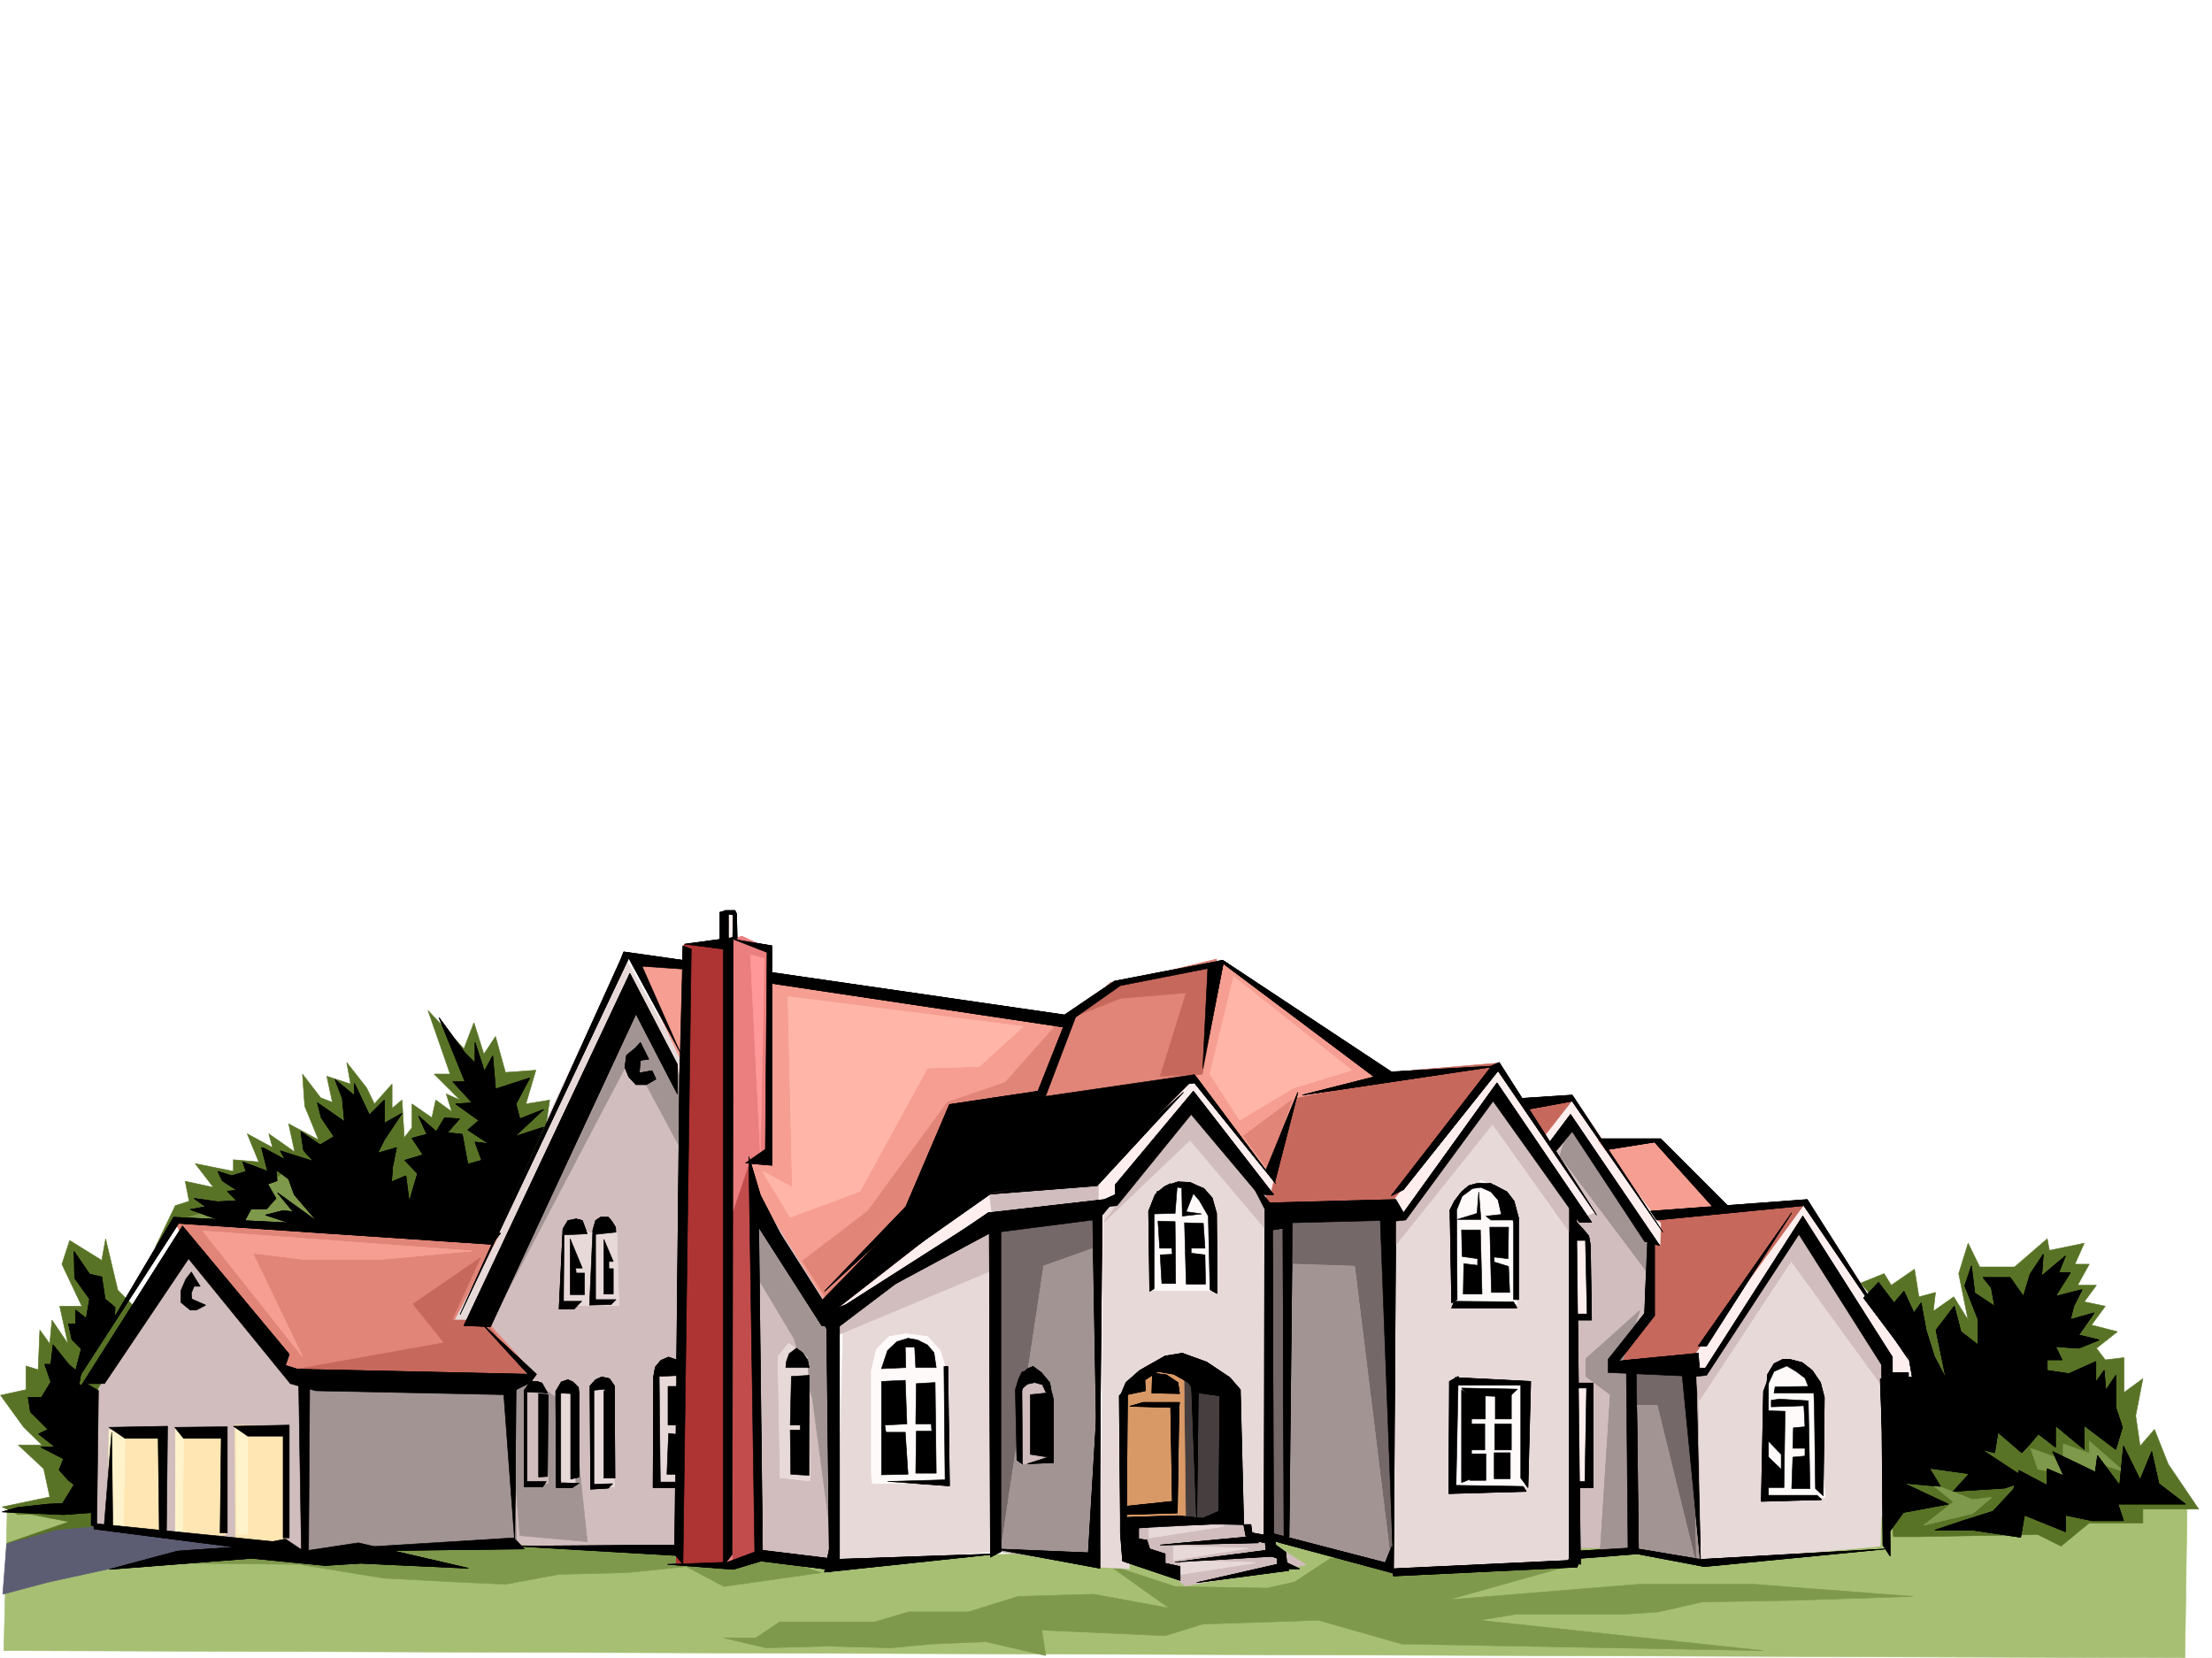 <svg xmlns="http://www.w3.org/2000/svg" width="2997.016" height="2246.297"><rect width="100%" height="100%" fill="#333333" stroke="none"/><defs><clipPath id="a"><path d="M0 0h2997v2244.137H0Zm0 0"/></clipPath><clipPath id="b"><path d="M5 2018h2959v226.137H5Zm0 0"/></clipPath><clipPath id="c"><path d="M4 2018h2960v226.137H4Zm0 0"/></clipPath></defs><path fill="#fff" d="M0 2246.297h2997.016V0H0Zm0 0"/><g clip-path="url(#a)" transform="translate(0 2.16)"><path fill="#fff" fill-rule="evenodd" stroke="#fff" stroke-linecap="square" stroke-linejoin="bevel" stroke-miterlimit="10" stroke-width=".743" d="M.742 2244.137h2995.531V-2.16H.743Zm0 0"/></g><g clip-path="url(#b)" transform="translate(0 2.16)"><path fill="#a6bf73" fill-rule="evenodd" d="m1124.633 2113.816-91.414-5.242-50.207 11.965-59.938-4.496-800.183-97.36-113.157 26.2-4.496 189.515 2955.063 9.739 3.012-208.25zm0 0"/></g><g clip-path="url(#c)" transform="translate(0 2.16)"><path fill="none" stroke="#a6bf73" stroke-linecap="square" stroke-linejoin="bevel" stroke-miterlimit="10" stroke-width=".743" d="m1124.633 2113.816-91.414-5.242-50.207 11.965-59.938-4.496-800.183-97.36-113.157 26.2-4.496 189.515 2955.063 9.739 3.012-208.25zm0 0"/></g><path fill="#597326" fill-rule="evenodd" stroke="#597326" stroke-linecap="square" stroke-linejoin="bevel" stroke-miterlimit="10" stroke-width=".743" d="m32.96 2050.05 60.685 11.966-84.653 29.207 122.89-17.946-6.019-37.457zm0 0"/><path fill="#5c5c73" fill-rule="evenodd" stroke="#5c5c73" stroke-linecap="square" stroke-linejoin="bevel" stroke-miterlimit="10" stroke-width=".743" d="m147.602 2067.258-70.418 6.02-68.192 18.73-5.238 68.148 62.168-16.5 106.39-23.183 128.133-17.246 50.946-5.239zm0 0"/><path fill="#7f994c" fill-rule="evenodd" stroke="#7f994c" stroke-linecap="square" stroke-linejoin="bevel" stroke-miterlimit="10" stroke-width=".743" d="m1112.629 2130.95-131.844 18.73-50.95-26.98-80.937 8.25-91.414 2.23-72.648 13.488-65.219-3.012-99.625-5.238-115.387-18.73-226.27-2.227L387.364 2101l38.2 8.21 83.91-16.46 185.843-8.25 204.532 13.488 29.988 22.485 99.629-16.5zm0 0"/><path fill="#fee" fill-rule="evenodd" stroke="#fee" stroke-linecap="square" stroke-linejoin="bevel" stroke-miterlimit="10" stroke-width=".743" d="m1135.855 1786.402 1462.575 101.856-2.27-47.196-151.355-212.703-195.54 17.203-116.906-158.043-67.41 6.024-32.219-47.938-1013.746 50.164-21.738-256.144-19.473-2.266 2.27 47.938zm0 0"/><path fill="#e8d9d9" fill-rule="evenodd" stroke="#e8d9d9" stroke-linecap="square" stroke-linejoin="bevel" stroke-miterlimit="10" stroke-width=".743" d="m845.148 1294.29-233.742 496.608 27.723 12.708 217.277-442.653 58.418 117.613 10.516-41.21zm0 0"/><path fill="#d1bdbd" fill-rule="evenodd" stroke="#d1bdbd" stroke-linecap="square" stroke-linejoin="bevel" stroke-miterlimit="10" stroke-width=".743" d="m1340.426 1614.871 3.754 32.961 143.847-11.223v-36.714zm0 0"/><path fill="#7f994c" fill-rule="evenodd" stroke="#7f994c" stroke-linecap="square" stroke-linejoin="bevel" stroke-miterlimit="10" stroke-width=".743" d="m1583.941 2178.887-101.933-18.73-102.637 2.972-67.41 20.996h-80.938l-45.707 13.492h-128.875l-32.218 21.7h-43.438l56.93 13.488 83.164-2.227 86.176 2.227 56.187-5.239 72.688-3.011 80.898 18.73-5.238-34.45 167.074 7.509 50.945-15.758 92.16-2.969 64.438-2.27 113.152 32.22 489.258 8.992-384.351-41.211 50.949-8.25h148.344l43.441-2.973 59.195-13.488 126.645-2.23 158.824-5.278-215.793-16.461H2220.02l-257.707 20.957 167.816-47.152-176.809 5.98-66.707-18.726-83.906 3.75-48.719 32.18-37.46 8.25-124.376-2.227-91.418-29.993zm0 0"/><path fill="#597326" fill-rule="evenodd" stroke="#597326" stroke-linecap="square" stroke-linejoin="bevel" stroke-miterlimit="10" stroke-width=".743" d="m2521.246 1738.465 31.477-12.746 9.734 15.718 31.477-21.703 5.98 37.457 22.484-5.98-3.011 25.453 27.722-19.473 19.473 31.438-12.707-62.91 12.707-41.172 15.758 32.18h47.191l44.223-38.204 2.973 15.758 47.191-9.734-12.707 28.465h19.473l-15.72 28.426h25.454l-16.5 22.48 28.504 5.984-18.727 25.492 35.188 8.993-28.465 22.445 12.004 15.754 25.457-3.008v47.191l25.492-18.726-9.738 50.164 5.984 41.211 19.473-22.48 18.726 47.19 41.211 60.684h-75.656v18.731h-72.687l-38.2 31.434-31.476-15.715-164.102 3.007h-31.476l-15.72-142.324 62.95-87.62zm0 0"/><path fill="#d1bdbd" fill-rule="evenodd" stroke="#d1bdbd" stroke-linecap="square" stroke-linejoin="bevel" stroke-miterlimit="10" stroke-width=".743" d="m1539.719 2094.977 65.922 53.96 164.105-28.464-97.398-62.954h-138.61zm0 0"/><path fill="#7f994c" fill-rule="evenodd" stroke="#7f994c" stroke-linecap="square" stroke-linejoin="bevel" stroke-miterlimit="10" stroke-width=".743" d="m2761.008 1990.895-9.734-28.465 44.18 15.718v-21.742l35.23 12.75v-16.465l47.195 41.176-31.477-9.738v22.484zm0 0"/><path fill="#597326" fill-rule="evenodd" stroke="#597326" stroke-linecap="square" stroke-linejoin="bevel" stroke-miterlimit="10" stroke-width=".743" d="m3.012 2041.8 64.437-13.487-8.25-38.2-34.488-32.18H56.93l-24.711-23.968-31.477-43.442 34.488-7.507v-32.22l16.461 5.243 2.266-53.918 13.492 18.727 2.969-32.22 21.742 32.22-11.222-50.946h29.949l-26.977-56.89 10.477-32.219 43.48 26.938 5.238-29.208 16.5 69.676 23.97 23.969-50.946 272.645-107.918 7.468zm207.543-352.015 26.976-56.187 18.73-5.98-5.277-26.981 38.239 8.25-24.75-32.219 51.73 10.48v-15.718l34.445 3.011-15.718-38.203 34.449 18.73-5.242-18.73 35.23 24.711-8.25-38.199 40.469 21.7-18.73-45.669-3.008-43.441 24.71 32.18 15.758 6.023-7.507-35.23 32.218 10.519-5.242-29.25 26.98 34.488 10.481 21.7 23.965-26.938v32.922l13.492-11.223 3.008 50.95 10.48-13.493v-32.218l26.98 18.73 5.24-23.969 21.737 15.719-7.507-23.969 18.73 8.25-35.191-35.191h21.703l-29.953-86.137 48.68 51.692 13.492-35.23 13.488 42.698 15.758-23.968 13.488 48.68 41.172-2.973-13.45 45.668 32.22-5.239-6.024 40.469-77.926 148.305-418.055-26.977zm0 0"/><path fill="#f59e91" fill-rule="evenodd" stroke="#f59e91" stroke-linecap="square" stroke-linejoin="bevel" stroke-miterlimit="10" stroke-width=".743" d="m1044.477 1326.508 401.597 56.187-38.984 102.598-115.383 17.984-35.188 130.32-121.406 120.587-20.957 38.199-253.254-498.094zm0 0"/><path fill="#e18578" fill-rule="evenodd" stroke="#e18578" stroke-linecap="square" stroke-linejoin="bevel" stroke-miterlimit="10" stroke-width=".743" d="m1431.844 1387.934-69.719 78.629-78.668 26.98-107.875 147.563-88.406 67.41 39.687 62.168 105.649-129.579 56.183-137.086 116.168-21.738 45.707-102.597zm0 0"/><path fill="#e8d9d9" fill-rule="evenodd" stroke="#e8d9d9" stroke-linecap="square" stroke-linejoin="bevel" stroke-miterlimit="10" stroke-width=".743" d="m2447.816 1675.55 108.622 180.49-8.997 238.937-243.472 22.484-12.746-256.926 21.738-2.23 125.863-195.5zm0 0"/><path fill="#a39494" fill-rule="evenodd" stroke="#a39494" stroke-linecap="square" stroke-linejoin="bevel" stroke-miterlimit="10" stroke-width=".743" d="m2221.543 1845.559 77.93-2.227 4.496 275.613-92.903-23.968zm0 0"/><path fill="#d1bdbd" fill-rule="evenodd" stroke="#d1bdbd" stroke-linecap="square" stroke-linejoin="bevel" stroke-miterlimit="10" stroke-width=".743" d="m2127.86 1525.723-26.196 32.218 59.2 85.395-26.239 10.477 4.496 443.433h74.172l3.754-238.941-34.485-6.762 50.204-65.14 3.754-113.118zm0 0"/><path fill="#e8d9d9" fill-rule="evenodd" stroke="#e8d9d9" stroke-linecap="square" stroke-linejoin="bevel" stroke-miterlimit="10" stroke-width=".743" d="m2021.469 1475.555-110.887 167.78h-21.7l-.78 486.872 246.523-11.262-4.496-486.832zm0 0"/><path fill="#a39494" fill-rule="evenodd" stroke="#a39494" stroke-linecap="square" stroke-linejoin="bevel" stroke-miterlimit="10" stroke-width=".743" d="m1743.508 1644.82 136.383-1.484 5.98 482.375-146.86-34.488zm0 0"/><path fill="#756868" fill-rule="evenodd" stroke="#756868" stroke-linecap="square" stroke-linejoin="bevel" stroke-miterlimit="10" stroke-width=".743" d="m1715.043 1651.586 5.984 430.683 23.965 6.727-3.71-435.184zm0 0"/><path fill="#e8d9d9" fill-rule="evenodd" stroke="#e8d9d9" stroke-linecap="square" stroke-linejoin="bevel" stroke-miterlimit="10" stroke-width=".743" d="m1495.496 1636.61 125.902-134.856 93.645 117.613 10.48 469.63-51.691-28.466-141.621 8.25-2.227 56.93-38.984-2.27zm-352.875 143.808 209.027-126.606-2.23 447.93-215.047 19.473zm0 0"/><path fill="#7f994c" fill-rule="evenodd" stroke="#7f994c" stroke-linecap="square" stroke-linejoin="bevel" stroke-miterlimit="10" stroke-width=".743" d="m241.988 1653.07 199.332 12.746-31.472-97.398-69.676 56.188zm0 0"/><path fill="#a39494" fill-rule="evenodd" stroke="#a39494" stroke-linecap="square" stroke-linejoin="bevel" stroke-miterlimit="10" stroke-width=".743" d="m1349.418 1660.578 2.23 441.164 137.125 19.473-2.27-480.11zm0 0"/><path fill="#473f3f" fill-rule="evenodd" stroke="#473f3f" stroke-linecap="square" stroke-linejoin="bevel" stroke-miterlimit="10" stroke-width=".743" d="M1597.39 1849.313v206.722l84.692 3.754-12.746-184.277-56.93-28.426zm0 0"/><path fill="#d99966" fill-rule="evenodd" stroke="#d99966" stroke-linecap="square" stroke-linejoin="bevel" stroke-miterlimit="10" stroke-width=".743" d="m1604.156 1869.527 2.227 184.278-83.164 6.726V1889l35.23-35.191 41.211-8.25zm0 0"/><path fill="#d1bdbd" fill-rule="evenodd" stroke="#d1bdbd" stroke-linecap="square" stroke-linejoin="bevel" stroke-miterlimit="10" stroke-width=".743" d="m848.898 1366.938-191.039 423.96 26.196 95.872 12.746 205.98 433.07 22.441 4.5-324.293-280.973-447.93zm0 0"/><path fill="#e18578" fill-rule="evenodd" stroke="#e18578" stroke-linecap="square" stroke-linejoin="bevel" stroke-miterlimit="10" stroke-width=".743" d="m675.063 1675.55-439.055-22.48 12.746 26.98 143.848 180.485 297.472 4.496 30.696-6.726-62.91-69.676-43.481 2.27zm0 0"/><path fill="#d1bdbd" fill-rule="evenodd" stroke="#d1bdbd" stroke-linecap="square" stroke-linejoin="bevel" stroke-miterlimit="10" stroke-width=".743" d="m1135.113 1808.883 207.543-86.918 3.008-61.387-104.902 50.906-119.14 72.649zm0 0"/><path fill="#c7685c" fill-rule="evenodd" stroke="#c7685c" stroke-linecap="square" stroke-linejoin="bevel" stroke-miterlimit="10" stroke-width=".743" d="m651.094 1704.016-91.418 62.914 41.957 52.433-204.535 36.676 323.672 15.758-65.18-83.168h-43.442zm0 0"/><path fill="#a39494" fill-rule="evenodd" stroke="#a39494" stroke-linecap="square" stroke-linejoin="bevel" stroke-miterlimit="10" stroke-width=".743" d="m717.797 1868.043 59.2 42.695 18.726 178.258-91.414-8.25-16.5-202.227zm0 0"/><path fill="#c7685c" fill-rule="evenodd" stroke="#c7685c" stroke-linecap="square" stroke-linejoin="bevel" stroke-miterlimit="10" stroke-width=".743" d="m2242.504 1650.84 8.25 5.984-.746 30.692-12.004-7.465-2.227 101.11-53.214 62.171 106.39 1.484 155.852-213.484zm0 0"/><path fill="#a39494" fill-rule="evenodd" stroke="#a39494" stroke-linecap="square" stroke-linejoin="bevel" stroke-miterlimit="10" stroke-width=".743" d="m920.102 1552.7-65.22-121.329-194.054 369.262 199.332-444.918 266.703 444.918 3.008 312.332-29.207-217.945-24.75-80.899zm0 0"/><path fill="#f59e91" fill-rule="evenodd" stroke="#f59e91" stroke-linecap="square" stroke-linejoin="bevel" stroke-miterlimit="10" stroke-width=".743" d="m2332.434 1632.855-86.922-84.652-80.153-2.973 78.668 104.086zm0 0"/><path fill="#c7685c" fill-rule="evenodd" stroke="#c7685c" stroke-linecap="square" stroke-linejoin="bevel" stroke-miterlimit="10" stroke-width=".743" d="m2131.613 1489.047-37.457 47.934-29.949-38.942zm-375.359-3.754 158.082-35.191 116.129-9.735-141.582 184.238-168.602 12.004-12.746-22.484 14.234 3.012zm0 0"/><path fill="#f59e91" fill-rule="evenodd" stroke="#f59e91" stroke-linecap="square" stroke-linejoin="bevel" stroke-miterlimit="10" stroke-width=".743" d="m1658.113 1302.54 221.778 160.269-124.38 24.71-33.741 104.125-105.61-131.808zm0 0"/><path fill="#c7685c" fill-rule="evenodd" stroke="#c7685c" stroke-linecap="square" stroke-linejoin="bevel" stroke-miterlimit="10" stroke-width=".743" d="m1290.223 1501.754-59.2 139.352-123.632 127.308 14.23 14.234 212.04-165.511 150.612-20.996 134.86-136.305zm0 0"/><path fill="#e18578" fill-rule="evenodd" stroke="#e18578" stroke-linecap="square" stroke-linejoin="bevel" stroke-miterlimit="10" stroke-width=".743" d="m1450.57 1377.414-38.98 109.363 209.027-23.968 27.723-163.282-136.344 33.703zm0 0"/><path fill="#ae3333" fill-rule="evenodd" stroke="#ae3333" stroke-linecap="square" stroke-linejoin="bevel" stroke-miterlimit="10" stroke-width=".743" d="m981.527 1277.086-54.699 2.969-10.48 839.633h66.664zm0 0"/><path fill="#eb7f7f" fill-rule="evenodd" stroke="#eb7f7f" stroke-linecap="square" stroke-linejoin="bevel" stroke-miterlimit="10" stroke-width=".743" d="m1044.477 1321.266-1.524 244.18-27.723 9.738 5.243 113.859 12.746 417.195-51.692 11.965 5.239-844.871 18.73-4.496 38.98 17.984zm0 0"/><path fill="#f59e91" fill-rule="evenodd" stroke="#f59e91" stroke-linecap="square" stroke-linejoin="bevel" stroke-miterlimit="10" stroke-width=".743" d="m861.648 1307.035 62.168 131.805 6.762-131.805zm0 0"/><path fill="#c7685c" fill-rule="evenodd" stroke="#c7685c" stroke-linecap="square" stroke-linejoin="bevel" stroke-miterlimit="10" stroke-width=".743" d="m1655.848 1310.008-26.98 145.332-56.93 2.973 35.23-113.079-89.187 7.47-67.41 26.98 53.917-47.938zm0 0"/><path fill="#a39494" fill-rule="evenodd" stroke="#a39494" stroke-linecap="square" stroke-linejoin="bevel" stroke-miterlimit="10" stroke-width=".743" d="m412.855 1871.797 279.45 9.734 7.508 206.723-286.211 16.46zm0 0"/><path fill="#d1bdbd" fill-rule="evenodd" stroke="#d1bdbd" stroke-linecap="square" stroke-linejoin="bevel" stroke-miterlimit="10" stroke-width=".743" d="m128.129 2068.04 5.242-185.767 115.383-196.242 137.867 168.52 23.227 25.457 6.722 221.734-28.465-9.734-32.218 1.484zm0 0"/><path fill="#e18578" fill-rule="evenodd" stroke="#e18578" stroke-linecap="square" stroke-linejoin="bevel" stroke-miterlimit="10" stroke-width=".743" d="m1750.273 1490.531-65.218 48.68 33 45.707zm0 0"/><path fill="#ffe6b3" fill-rule="evenodd" stroke="#ffe6b3" stroke-linecap="square" stroke-linejoin="bevel" stroke-miterlimit="10" stroke-width=".743" d="m169.344 1945.93-4.5 125.082 31.476 2.265 11.965.743h14.235l-5.243-135.56zm0 0"/><path fill="#fff3cc" fill-rule="evenodd" stroke="#fff3cc" stroke-linecap="square" stroke-linejoin="bevel" stroke-miterlimit="10" stroke-width=".743" d="m147.602 1936.938-1.485 131.101 20.957 2.227 2.27-125.078zm0 0"/><path fill="#ffe6b3" fill-rule="evenodd" stroke="#ffe6b3" stroke-linecap="square" stroke-linejoin="bevel" stroke-miterlimit="10" stroke-width=".743" d="m318.43 1930.953 71.945 1.488-3.754 161.051-67.45-3.012zm0 0"/><path fill="#fff3cc" fill-rule="evenodd" stroke="#fff3cc" stroke-linecap="square" stroke-linejoin="bevel" stroke-miterlimit="10" stroke-width=".743" d="m319.918 1934.707.781 145.297 14.973-1.488v-133.328zm0 0"/><path fill="#ffe6b3" fill-rule="evenodd" stroke="#ffe6b3" stroke-linecap="square" stroke-linejoin="bevel" stroke-miterlimit="10" stroke-width=".743" d="m237.531 1936.191.746 143.813h67.407l-2.973-140.059zm0 0"/><path fill="#fff3cc" fill-rule="evenodd" stroke="#fff3cc" stroke-linecap="square" stroke-linejoin="bevel" stroke-miterlimit="10" stroke-width=".743" d="m248.754 1945.188-1.484 132.585-9.739-2.265.746-139.317zm0 0"/><path fill="#756868" fill-rule="evenodd" stroke="#756868" stroke-linecap="square" stroke-linejoin="bevel" stroke-miterlimit="10" stroke-width=".743" d="m1348.637 1849.313 7.508 241.91 56.93-376.727 75.698-26.98v-48.68l-143.109 29.21zm395.613-137.829 92.16 3.012 48.719 396.238-3.012-477.136-137.867 15.718zm0 0"/><path fill="#d1bdbd" fill-rule="evenodd" stroke="#d1bdbd" stroke-linecap="square" stroke-linejoin="bevel" stroke-miterlimit="10" stroke-width=".743" d="m1496.277 1655.297 116.13-110.848 102.636 121.367v-51.691l-99.664-118.356zm394.09 32.219 131.887-164.766 113.113 158.785-2.226-53.918-107.918-150.574-124.375 167.035h-29.207zm0 0"/><path fill="#a39494" fill-rule="evenodd" stroke="#a39494" stroke-linecap="square" stroke-linejoin="bevel" stroke-miterlimit="10" stroke-width=".743" d="m2113.629 1566.191 119.137 158.786v-53.922l-105.649-148.305Zm0 0"/><path fill="#756868" fill-rule="evenodd" stroke="#756868" stroke-linecap="square" stroke-linejoin="bevel" stroke-miterlimit="10" stroke-width=".743" d="m2297.203 2110.734-50.945-207.504h-35.192l-5.277-46.41 86.176-13.488zm0 0"/><path fill="#a39494" fill-rule="evenodd" stroke="#a39494" stroke-linecap="square" stroke-linejoin="bevel" stroke-miterlimit="10" stroke-width=".743" d="m2221.543 1775.922-72.684 65.14v23.97l32.961 24.71-13.492 209.735h45.711V1856.82l-19.473-2.27zm0 0"/><path fill="#d1bdbd" fill-rule="evenodd" stroke="#d1bdbd" stroke-linecap="square" stroke-linejoin="bevel" stroke-miterlimit="10" stroke-width=".743" d="m2302.441 1897.25 124.38-188.734 131.882 181.226v-48.68l-116.125-183.496-128.875 199.254-19.472-7.508zm0 0"/><path fill="#c24c4c" fill-rule="evenodd" stroke="#c24c4c" stroke-linecap="square" stroke-linejoin="bevel" stroke-miterlimit="10" stroke-width=".743" d="m1014.488 1579.68-21.738 64.398v471.899l40.469-11.262zm0 0"/><path fill="#f99" fill-rule="evenodd" stroke="#f99" stroke-linecap="square" stroke-linejoin="bevel" stroke-miterlimit="10" stroke-width=".743" d="m1016.758 1293.547 13.449 269.633 5.277-264.395zm0 0"/><path fill="#ffb5a8" fill-rule="evenodd" stroke="#ffb5a8" stroke-linecap="square" stroke-linejoin="bevel" stroke-miterlimit="10" stroke-width=".743" d="m1671.602 1323.496-32.215 131.844 40.426 62.172 72.687-43.442 78.672-23.968zm-603.899 26.981 318.43 40.43-59.196 53.956-70.418 2.227-91.417 167.035-94.426 35.191-37.457-62.168 40.468 21.739zm0 0"/><path fill="#f59e91" fill-rule="evenodd" stroke="#f59e91" stroke-linecap="square" stroke-linejoin="bevel" stroke-miterlimit="10" stroke-width=".743" d="m639.129 1695.023-121.406 11.223H409.848l-67.45-8.25 67.45 140.094-134.856-170.043zm0 0"/><path fill="#e8d9d9" fill-rule="evenodd" stroke="#e8d9d9" stroke-linecap="square" stroke-linejoin="bevel" stroke-miterlimit="10" stroke-width=".743" d="m1691.074 2097.988-101.152 15.719v-18.73zm-32.961-29.948-101.152 15.718v-18.73zm42.7 49.42-101.153 15.72v-18.73zm0 0"/><path fill="snow" fill-rule="evenodd" stroke="snow" stroke-linecap="square" stroke-linejoin="bevel" stroke-miterlimit="10" stroke-width=".743" d="m1558.45 1640.324 5.237 107.875h80.196l-3.754-116.086-35.23-25.492h-20.958zm414.34 0v125.078l82.425 1.528-5.242-134.817-17.243-20.996-26.234-11.223-29.953 23.227zm1.487 231.473 95.168 1.484-3.011 140.055h-96.653zm418.094 12.707v146.078l80.156-1.488-11.222-154.328-28.465-26.938h-16.5l-12.746 7.469zm0 0"/><path fill="#7f994c" fill-rule="evenodd" stroke="#7f994c" stroke-linecap="square" stroke-linejoin="bevel" stroke-miterlimit="10" stroke-width=".743" d="m2606.64 2066.512 65.962-15.715 25.453-21.703-25.453 2.972-56.97-22.484 31.477 25.496zm0 0"/><path fill="#fee" fill-rule="evenodd" stroke="#fee" stroke-linecap="square" stroke-linejoin="bevel" stroke-miterlimit="10" stroke-width=".743" d="m2135.367 1668.047 15.758 11.258 1.488 102.601h-20.254zm-1.484 208.246 18.73 1.484-3.011 134.075-22.485 1.484zm0 0"/><path fill="snow" fill-rule="evenodd" stroke="snow" stroke-linecap="square" stroke-linejoin="bevel" stroke-miterlimit="10" stroke-width=".743" d="M1180.82 1999.848v-142.285l6.766-29.208 17.203-17.242 22.48-3.754 29.25 3.754 17.204 18.727 9.734 32.219v147.523h-101.152zm0 0"/><path fill="#e8d9d9" fill-rule="evenodd" stroke="#e8d9d9" stroke-linecap="square" stroke-linejoin="bevel" stroke-miterlimit="10" stroke-width=".743" d="m770.973 1656.824-7.47 17.203v95.13h74.919l-3.012-102.598-15.719-6.762-19.472 11.258zm128.875 192.489-9.735 14.234 5.239 148.305h25.492l-1.524-158.043zm0 0"/><path fill="#d1bdbd" fill-rule="evenodd" stroke="#d1bdbd" stroke-linecap="square" stroke-linejoin="bevel" stroke-miterlimit="10" stroke-width=".743" d="M711.777 1887.512v122.07h30.73l-5.237-123.555-7.508-6.02zm0 0"/><path fill="#e8d9d9" fill-rule="evenodd" stroke="#e8d9d9" stroke-linecap="square" stroke-linejoin="bevel" stroke-miterlimit="10" stroke-width=".743" d="m755.254 1889.742 2.973 116.871 20.996 2.969-5.98-122.07zm46.453-13.449 1.484 138.57h29.247l-6.762-140.097H812.93Zm266.738-56.188-14.23 17.985 2.973 164.027 40.468 4.496-3.754-167.035zm0 0"/><path fill="#d1bdbd" fill-rule="evenodd" stroke="#d1bdbd" stroke-linecap="square" stroke-linejoin="bevel" stroke-miterlimit="10" stroke-width=".743" d="m1381.637 1871.797 1.488 112.332 38.941-6.723 3.012-94.39-20.957-20.957zm0 0"/><path fill-rule="evenodd" stroke="#000" stroke-linecap="square" stroke-linejoin="bevel" stroke-miterlimit="10" stroke-width=".743" d="m861.648 1373.7-197.066 423.92-35.973-1.484L853.4 1319l64.433 123.594v39.687zm152.84 193.234 15.719 52.433 81.68 158.785 26.234 3.008v14.977h-24.75l-85.394-133.332 5.242 447.148-10.48 1.524zm0 0"/><path fill-rule="evenodd" stroke="#000" stroke-linecap="square" stroke-linejoin="bevel" stroke-miterlimit="10" stroke-width=".743" d="m403.082 1855.297 312.45 6.762-63.696-69.676 74.953 69.676-8.25 11.222-19.469 9.735-1.527 208.992-14.973-202.266-254.738-5.238-34.484-9.738-137.868-169.262-113.859 169.262h-24.75l16.5 9.738-2.27 185.02-7.468-3.012 1.488-176.77-16.46-9.734L247.27 1661.32l144.59 173.762-5.239 14.973zm0 0"/><path fill-rule="evenodd" stroke="#000" stroke-linecap="square" stroke-linejoin="bevel" stroke-miterlimit="10" stroke-width=".743" d="m678.07 1671.055-442.804-21.739-126.606 214.23 133.328-205.98 424.082 28.465zm0 0"/><path fill-rule="evenodd" stroke="#000" stroke-linecap="square" stroke-linejoin="bevel" stroke-miterlimit="10" stroke-width=".743" d="m840.648 1301.05-217.277 480.11 228.54-483.117 70.417 129.578-52.43-118.36 54.7 3.755v-11.965l-79.45-11.258zm203.829 16.466 397.843 57.671 67.41-45.71 146.86-28.426 228.539 151.281 146.117-8.25-266.742 39.723 97.398-24.711-204.57-153.582-27.723 142.324 6.766-135.563-118.395 23.227-60.683 42.695-41.211 108.582-123.637 19.473-56.93 134.855-118.394 108.582 110.144-114.605 59.2-138.57 119.879-17.946 34.449-86.918-394.832-59.16zm0 0"/><path fill-rule="evenodd" stroke="#000" stroke-linecap="square" stroke-linejoin="bevel" stroke-miterlimit="10" stroke-width=".743" d="m1407.836 1486.777 210.55-30.691 110.145 147.562-110.144-136.343-335.672 42.699zm0 0"/><path fill-rule="evenodd" stroke="#000" stroke-linecap="square" stroke-linejoin="bevel" stroke-miterlimit="10" stroke-width=".743" d="m1616.902 1478.566 108.621 140.055h-20.214l-91.418-108.617-100.407 123.594-21.703 1.484 19.473-13.488v-16.461zm0 0"/><path fill-rule="evenodd" stroke="#000" stroke-linecap="square" stroke-linejoin="bevel" stroke-miterlimit="10" stroke-width=".743" d="m1496.277 1625.348-157.375 17.988-197.808 134.816 199.332-107.097 140.098-17.985 8.25 468.145 4.496-474.871 26.234-31.473zm-162.617-6.727 152.844-12 116.91-126.57-126.644 115.347zm0 0"/><path fill-rule="evenodd" stroke="#000" stroke-linecap="square" stroke-linejoin="bevel" stroke-miterlimit="10" stroke-width=".743" d="m1323.926 1611.86-188.813 151.316 215.047-151.317zm0 0"/><path fill-rule="evenodd" stroke="#000" stroke-linecap="square" stroke-linejoin="bevel" stroke-miterlimit="10" stroke-width=".743" d="m1120.137 1800.633 3.754 329.574 13.488-9.734v-323.594l197.809-149.793-188.817 120.586-22.48 8.992-107.133-168.52zm220.289-135.559 1.484 444.88 14.234-7.47v-437.41zm379.855-35.23 170.828-4.496 10.48 17.988 126.645-176.031 128.13 188.777h-16.5l-116.868-164.066-118.395 161.054-13.492 1.485-3.007 470.414-17.95-471.157-119.136 3.012-4.497 425.445-6.765 4.497-1.484-422.473-14.235 2.266 1.488 421.695-12.746-4.496.782-445.664-26.239-50.946zm0 0"/><path fill-rule="evenodd" stroke="#000" stroke-linecap="square" stroke-linejoin="bevel" stroke-miterlimit="10" stroke-width=".743" d="m1758.484 1480.05-31.437 122.071-12.004-16.46zm262.985-35.968-136.34 176.027 16.46-8.25 128.13-161.015 133.37 195.5-131.843-206.762zm0 0"/><path fill-rule="evenodd" stroke="#000" stroke-linecap="square" stroke-linejoin="bevel" stroke-miterlimit="10" stroke-width=".743" d="m2127.86 1510.004-29.208 38.941 8.25 12.004 23.227-27.722 98.14 149.05 20.254 5.239zm0 0"/><path fill-rule="evenodd" stroke="#000" stroke-linecap="square" stroke-linejoin="bevel" stroke-miterlimit="10" stroke-width=".743" d="m2060.453 1488.3 69.676-4.495 122.89 185.726-122.89-177.515-61.426 11.261zm75.657 164.77 5.242 466.618-14.977-6.723v-484.606zm95.913 31.477-3.754 95.09-49.421 62.168v17.988l100.37 4.496 24.75 250.902-6.023-250.16 14.235-1.484 125.156-191.004 113.86 179.781v20.957h12.75v-34.445l-121.368-191.004-131.887 205.977h-8.25l-1.484-20.215-107.133 10.48 47.934-61.426v-104.867zm0 0"/><path fill-rule="evenodd" stroke="#000" stroke-linecap="square" stroke-linejoin="bevel" stroke-miterlimit="10" stroke-width=".743" d="m2236.52 1641.105 212.039-15.757 137.125 216.457-141.622-208.207-199.292 19.472zm0 0"/><path fill-rule="evenodd" stroke="#000" stroke-linecap="square" stroke-linejoin="bevel" stroke-miterlimit="10" stroke-width=".743" d="M2167.586 1542.965h82.422l93.644 93.644h-21.699l-80.195-89.148-65.922 10.48zm35.973 316.828 2.23 241.95 14.23 1.484-2.972-247.93zm355.886 2.266 1.489 246.41-9.739-14.977-2.226-258.41zm0 0"/><path fill-rule="evenodd" stroke="#000" stroke-linecap="square" stroke-linejoin="bevel" stroke-miterlimit="10" stroke-width=".743" d="M2560.934 1859.793h24.75v13.488l-32.961-1.484zm-259.977-35.933 126.606-180.524-115.383 180.523zm-699.07 9.734 33 11.965 31.437 20.996 14.235 16.46 4.496 182.755-71.907-1.485 38.2-16.5 1.488-156.52-32.961-4.495-9.738-13.489-19.469-11.222-21.742-3.754-50.945 32.96 7.507-17.984 18.727-16.46 34.45-19.512zm0 0"/><path fill-rule="evenodd" stroke="#000" stroke-linecap="square" stroke-linejoin="bevel" stroke-miterlimit="10" stroke-width=".743" d="m1623.629 1880.008-2.23 180.523-7.508-196.984zm0 0"/><path fill-rule="evenodd" stroke="#000" stroke-linecap="square" stroke-linejoin="bevel" stroke-miterlimit="10" stroke-width=".743" d="M1517.98 2056.035v20.996l3.008 38.16 77.93 26.239v-18.73l-20.254-4.497v-12.746l-20.96-6.726-3.75-11.965-11.224-1.524v-14.976l142.325-7.465-89.89-8.996-68.934 2.23 1.484-176.027-11.223 11.258zm367.891 69.675 238.277-11.26 11.961-12.708 74.176-4.496 93.684 15.719 251.722-14.234-246.484 23.968-90.672-17.242-77.183 6.02-4.496 11.964-248.755 12.004zm-537.234-26.98 141.62 26.239v-283.164l-15.718 262.168zm1.523 6.727-233.035 24.75 9.738-46.45 3.008 29.208zm-649.605-10.48 217.277 12.75v-14.235zm0 0"/><path fill-rule="evenodd" stroke="#000" stroke-linecap="square" stroke-linejoin="bevel" stroke-miterlimit="10" stroke-width=".743" d="m904.344 2119.688 89.148 6.765 37.496-11.262 90.633 11.262v-14.976l-92.156-11.258-44.184 16.5zm-484.762-239.68-1.484 220.21-9.739 1.524-3.754-231.473zm0 0"/><path fill-rule="evenodd" stroke="#000" stroke-linecap="square" stroke-linejoin="bevel" stroke-miterlimit="10" stroke-width=".743" d="m392.602 2102.484 303.457-18.726 14.23 14.973zm-165.586-170.043-1.489 143.067-9.734-1.488-1.523-125.079h-44.926l-21.742-14.976zm9.734 1.524 71.203-.781v143.847h-9.738l1.488-128.09h-50.95zm79.453-1.524 75.656-1.488v152.805h-8.25V1945.93h-47.937zm0 0"/><path fill-rule="evenodd" stroke="#000" stroke-linecap="square" stroke-linejoin="bevel" stroke-miterlimit="10" stroke-width=".743" d="m151.355 1940.691 1.489 130.32-11.965-.745zm259.977 161.051-24.71-16.5-47.977 9.735-98.141 6.765-92.16 24.711 192.57-14.976 99.664 9.738 47.938-3.012 146.117 6.766-149.13-34.489zm1335.188 26.199-125.122 16.5 108.622-24.753zm-17.989-19.472-136.379 8.25 126.645-16.5zm-23.222-17.989-133.371 3.012 120.624-11.223zM927.57 1279.313l65.922-8.993-1.484 835.918-11.965 15.719v-835.918zm0 0"/><path fill-rule="evenodd" stroke="#000" stroke-linecap="square" stroke-linejoin="bevel" stroke-miterlimit="10" stroke-width=".743" d="m920.844 1456.828-6.766 649.41 11.262 13.45 11.223-833.649-11.223-4.496zm72.648-184.242 52.473 8.957v297.395l-35.973-3.012 26.98-18.73 2.227-266.66zm-17.945 2.23v-38.945h11.219v50.168zm218.762 579.734 8.25-24.71 12.746-12.004 14.976-4.496 12.746 2.27 13.493 6.722 8.953 10.52 3.008 20.214h-27.72l-1.488-27.722h-12.746l.742 27.722zm0 17.247v126.566l35.972-.742-3.754-56.93h-26.234l-1.488-9.738 29.953-1.484-2.23-59.2zm47.195 2.969-.742 54.703h20.996l.742 9.734h-20.996l-.742 56.93h27.719l-1.485-122.852zm0 0"/><path fill-rule="evenodd" stroke="#000" stroke-linecap="square" stroke-linejoin="bevel" stroke-miterlimit="10" stroke-width=".743" d="m1278.96 1851.543 1.524 153.582-77.925 2.23 83.91 5.98-2.23-161.792zm-182.792 12.004v135.559l-24.75-1.485-.742-59.941h13.488v-6.727h-13.488l1.523-65.922zm-31.477-10.481h31.477l-2.266-11.261-6.726-8.953-8.25-6.02-9.735 7.504-3.754 10.48zm-334.929 35.192v113.113l12.004-.742.742-110.887zm43.48-.746v116.832l11.223-2.973v-115.344zm44.926-3.008v118.355h15.016l-.746-115.347zm0 0"/><path fill-rule="evenodd" stroke="#000" stroke-linecap="square" stroke-linejoin="bevel" stroke-miterlimit="10" stroke-width=".743" d="m741.766 1887.512-7.508-13.489-6.723-2.226h-8.996l-8.25 11.965v131.101H735l5.281-7.508h-26.238v-121.328zm41.953-7.504-7.504-7.469-6.727-3.012-8.992 3.012-7.508 12.707.742 130.36h21.739l8.996-6.024h-24.711v-122.07l24.71 1.488Zm35.972 9.734v-7.469l-14.972 1.489v127.347l25.453-.742-5.985 5.98-23.968 1.485-.781-130.32v-9.735l7.507-8.25 8.25-3.754 10.48 2.27 6.763 9.734v10.48zm-56.968-224.668 6.765-11.262 11.223-2.226 8.25 2.227 6.762 17.988-31.473 1.484-.746 89.89h24.715l-10.48 10.481h-20.255zm40.468 2.226 3.754-13.487 6.727-4.497h10.515l4.497 5.239 5.242 8.25.742 6.726-27.723 3.012v88.402h27.723l-6.727 6.727-29.246.742zm0 0"/><path fill-rule="evenodd" stroke="#000" stroke-linecap="square" stroke-linejoin="bevel" stroke-miterlimit="10" stroke-width=".743" d="M818.168 1679.305v74.136h12.746v-34.449h-5.98v-9.734h5.98zm-45.668 8.211v66.668h19.469v-29.207H780.71l-.742-6.727h8.992l-16.461-39.727zm146.078 191.004h-13.492v52.433h13.492v12.746l-12.75-1.523-2.226 55.445h14.976l7.504-60.683zm0 0"/><path fill-rule="evenodd" stroke="#000" stroke-linecap="square" stroke-linejoin="bevel" stroke-miterlimit="10" stroke-width=".743" d="m922.328 1850.055-5.98-7.47-10.52-3.75-10.476 4.497-7.47 8.992-2.269 12.707-.742 150.574h38.203l-.746-7.507H894.61l-1.488-143.067 31.477-1.484zm468.301 5.242 8.996-3.754 11.219 8.25 11.222 13.488 5.278 23.969v84.652l-35.227 1.485 27.723-8.992-23.969-3.754v-80.899l21.7-2.23-5.239-11.219-10.48-3.012-9.735 2.23-9.738 8.25.746-16.46zm0 0"/><path fill-rule="evenodd" stroke="#000" stroke-linecap="square" stroke-linejoin="bevel" stroke-miterlimit="10" stroke-width=".743" d="m1384.61 1884.504.742 99.625-7.47-5.98-2.265-95.133 4.496-14.973 4.496-8.996 8.25-2.227zm201.558-280.856-12.746 8.993-6.723 17.203-3.012 13.492v102.598l-5.984 3.753-1.484-108.582 8.953-22.484 12.004-10.477zm0 0"/><path fill-rule="evenodd" stroke="#000" stroke-linecap="square" stroke-linejoin="bevel" stroke-miterlimit="10" stroke-width=".743" d="m1595.906 1601.379 16.5.742 9.735 4.5 8.992 3.75 11.223 12.75 5.984 20.957.781 108.617-9.734-5.238-2.27-99.625-12.004-20.96-8.21-9.735-9.735 24.71 20.957 2.973-26.238 3.012-.742-38.203-9.735-1.484-21.742 6.726 12.75-8.996zm0 0"/><path fill-rule="evenodd" stroke="#000" stroke-linecap="square" stroke-linejoin="bevel" stroke-miterlimit="10" stroke-width=".743" d="m1562.945 1644.82 29.207-.742 3.012-38.945-27.723 9.738zm34.445 262.164-2.226 143.067-72.687 2.23 2.265-11.222 63.656-6.723-2.23-127.352-55.441-1.484 17.984-5.238h49.46zm.782-18.726-2.266-14.977-15.718-10.48-18.731-2.266-.781 26.977zm-46.449-3.754-.782-21.703-14.976 9.738-8.25 7.469-.742 9.734zm412.817-244.922 2.269 125.82 7.468-4.457-.742-121.363 7.504-18.73 14.234-10.48 11.223-1.485 13.488 5.984 9.735 11.219 4.496 19.473-20.957 2.269 6.726 5.238h30.735l-3.012-21.738-5.984-11.223-9.735-9.738-12.004-6.723-16.46-.742-13.489 3.715-9.777 8.25-9.735 12.746zm0 0"/><path fill-rule="evenodd" stroke="#000" stroke-linecap="square" stroke-linejoin="bevel" stroke-miterlimit="10" stroke-width=".743" d="m2047.707 1639.582 3.012 17.984v103.38h6.722v-110.887l-5.98-22.442-9.738-12.746-17.242-8.996zm-73.43 12.746h32.22l-2.974-37.457-2.27 29.207zm0 0"/><path fill-rule="evenodd" stroke="#000" stroke-linecap="square" stroke-linejoin="bevel" stroke-miterlimit="10" stroke-width=".743" d="M2018.5 1662.805h25.453l-.742 42.699-18.73-2.23V1710l19.472 5.98 1.524 35.23h-24.75zm-38.242 3.754h25.492l2.23 86.882h-25.453l.742-41.214 18.731 2.27v-8.993l-20.96-3.012zm-411.332-12.004 23.226.742.742 83.91h-18.73l-2.227-38.945 16.461-.743-.742-8.25h-16.46zm35.972 2.269 2.27 83.125h26.195l-.742-39.687-18.73-2.266v-6.727h18.73l-2.23-33.703zm365.625 106.352 80.196.742 4.496 8.25h-88.406zm.782 103.379 102.636 5.242-3.754 143.808-9.734-12.746v-125.824h-89.148zm0 0"/><path fill-rule="evenodd" stroke="#000" stroke-linecap="square" stroke-linejoin="bevel" stroke-miterlimit="10" stroke-width=".743" d="m1975.8 1865.031-3.01 147.563 90.675 1.488 4.457 6.762-104.867 2.972.742-152.02zm160.31 15.759h13.492l-2.23 126.566h-9.735v8.25h20.957v-141.583h-26.98zm-.743-100.372h14.977l-2.23-99.625h-12.747v-25.496l10.48 11.262 6.766 8.25 2.227 12.707 1.523 101.113h-24.75zm289.223 61.387 17.246 4.496 13.488 10.52 11.223 16.46 5.238 20.215-1.484 133.332-10.52-9.738-1.484-107.875-.746-21.703h-53.957l1.527-8.25 44.926-.742-4.5-11.22-11.961-8.995-12.75-7.508-17.242 7.508-9.735 20.957.743-16.461 8.992-14.973 12.004-6.023zm0 0"/><path fill-rule="evenodd" stroke="#000" stroke-linecap="square" stroke-linejoin="bevel" stroke-miterlimit="10" stroke-width=".743" d="m2389.363 1885.246-2.972 149.09 81.64-2.27-5.984-5.984h-65.922v-158.781zm0 0"/><path fill-rule="evenodd" stroke="#000" stroke-linecap="square" stroke-linejoin="bevel" stroke-miterlimit="10" stroke-width=".743" d="m2411.102 1895.762 38.945 2.23 2.265 119.098h-24.75l1.524-42.695 16.46-1.489v-10.476h-16.46l.746-27.723 15.715-1.523-1.485-28.426-44.222 1.484v-8.992zm0 0"/><path fill-rule="evenodd" stroke="#000" stroke-linecap="square" stroke-linejoin="bevel" stroke-miterlimit="10" stroke-width=".743" d="m2418.61 1912.227-1.528 103.378h-20.957l-1.523-42.699 18.73 17.988v-20.253l-18.73-19.473-2.973-39.688zm-1988.547-256.93-31.477-36.676-7.469-20.996-23.969-17.945-11.261-24.711 30.734 16.46-6.766-12.003 44.965 14.23-13.488-14.972-3.754-25.457 26.238 17.988 18.727-11.262-17.242-25.453-5.239-20.215 36.715 25.453-2.972-31.437-9.778-25.492 26.239 21.742v-16.504l20.254 42.7 20.214-20.216v31.477l23.97-13.492-23.97 35.933-8.992 17.988 25.492-7.468-5.277 26.195-1.488 20.215 19.472-8.211 4.496 35.191 11.262-38.203-17.242-17.984 24.711-7.469-14.977-22.48 20.215-5.242-11.222-24.711 23.968 20.957 11.262-18.727 20.215 1.484-16.5 18.73 20.254 2.267 7.469 40.43 18.765-5.24-8.992-24.71 18.73 2.23L633.852 1531l15.011-12.746-31.472-22.484 22.48-1.485-26.234-28.465h16.5l-35.23-86.879 35.23 47.934 13.488 13.492v-27.723l12.707 38.942 11.262-20.957 3.754 44.926 46.449-14.973-18.727 35.187 5.239 20.215 32.218-12.707-38.984 36.676 38.984-12.707-42.738 96.617-22.441 50.164-174.582-5.98-86.918-5.242-50.207-16.461 23.968-6.02 13.489 1.524-20.957-25.493zM2525 1758.68l20.215-20.957 20.996 27.68 13.45-15.716 13.491 29.207 9.774-13.492 6.726 36.72 11.22 35.968 15.757 29.953-13.488-65.922 24.71-32.219 8.993 34.485 23.226 17.945v-34.445l-17.984-45.668 8.992-26.98 4.496 36.714 26.98 17.95-4.5-24.712-11.218-14.234h36.715l17.984 25.492 8.992-29.988 17.95-26.941-2.23 29.207 32.218-26.977-8.992 22.48h15.718l-20.214 32.22 35.972-8.993-11.262 22.445-4.496 17.985 32.22-8.992-20.958 29.988 27.719 6.726-27.719 11.223-31.476-2.23 8.992 17.984h-20.215v14.234l29.207 4.457 36.715-16.46v27.722l11.223-15.719 2.269 26.942 13.488-20.215v43.437l8.992 26.98-8.992 29.95-42.738-32.219v32.22l-38.941-32.22v29.207l-23.227-17.945-11.223 13.45-11.258 12.003-32.218-27.719-4.496 27.72-17.989-4.497 63.696 41.957-32.22 10.477-69.675 4.496 21.738-23.969-53.957-7.508 14.977 24.715-50.207-4.5 60.683 28.465-60.683 11.262-23.227 32.18-8.25-213.446 43.48-2.27-4.495-25.453zm0 0"/><path fill-rule="evenodd" stroke="#000" stroke-linecap="square" stroke-linejoin="bevel" stroke-miterlimit="10" stroke-width=".743" d="m2871.894 2012.594-29.988-40.43-2.972 22.445-57.711-27.683 14.976 32.922-22.445-9.735v22.48l-38.238-20.214-7.47 25.453-27.722 29.953-40.468 12.746-38.2 12.746h50.946l65.18 9.735 5.238-29.95 55.445 22.446v-22.446l35.973 7.47h42.695l-7.504-22.485h91.414l-35.973-27.68-9.734-43.441-15.719 38.199-22.484-45.707zM251.766 1733.227 245 1748.94v15.72l12.746 10.519h8.25l12.707-6.766-18.726-8.25-.743-8.21 3.754-8.993h8.25l-12.004-19.473zm609.136-313.114-12.004 9.735-2.226 16.5 5.238 12.746 9.738 10.48h14.23l12.747-7.508-5.238-11.222-17.242 2.972 1.484-17.203 11.262-1.488-11.262-22.48zm-530.468 235.969 9.738-17.988h20.957l12.746-14.23-11.223-19.473 12.707-4.496-2.226-26.98-18.73-17.946 8.25 32.18-33.743-12.708 4.496 12.707-19.472 6.02-18.73-6.02 5.983 12.747 19.512 12.746-12.746 1.484 12.746 12.746-25.496 1.488-32.215-4.496 15.715 11.219-20.957 3.754 35.23 12.75zM155.11 1789.371l.742-17.945-13.489-11.262-4.496-29.95-16.5-3.753-20.957-30.695.742 35.933 20.215 28.465-4.496 26.238-14.234-11.222v18.687h-9.735l4.496 21 12.747 12.707-7.508 29.246-9.735-8.25-20.957-26.238-3.011 26.238h-8.25l8.25 23.97-12.746 20.956H38.199l3.012 19.473 23.969 23.969-12.746 6.019 22.48 17.945H55.445l30.73 15.758-6.019 14.977 12.746 14.234 7.508 5.98-15.758 25.454-18.73.742-41.953 4.5-20.957 6.02 83.164 3.714 40.43-2.972 1.523-159.567-20.996-14.23 3.012-17.207zm842.878-551.269.782 34.484h-6.02l.742-32.961-17.945-3.008 7.465-3.012h12.746zm732.774 887.608v-14.233l-14.977-5.239-1.484-15.757-25.492-5.239-3.754-19.473h9.773l1.485 11.262 30.734 5.239 1.484 11.222 13.492 9.735 1.485 14.234 17.242 8.25zm0 0"/><path fill-rule="evenodd" stroke="#000" stroke-linecap="square" stroke-linejoin="bevel" stroke-miterlimit="10" stroke-width=".743" d="m1715.785 2085.242 172.316 46.45-2.23-36.715-8.992 22.484-155.852-40.43zm274.25-162.539h22.442v-35.191h-22.442zm0 41.953h21.7v-35.187h-21.7zm1.485 41.215h21.738v-35.973h-21.738zm34.445-83.168h21.742v-35.191h-21.742zm-.742 41.953h22.484v-35.187h-22.484zm-.743 38.946h21.739v-35.192h-21.739zm0 0"/><path fill-rule="evenodd" stroke="#000" stroke-linecap="square" stroke-linejoin="bevel" stroke-miterlimit="10" stroke-width=".743" d="m2055.957 1882.273-11.262 10.48-55.445-2.23-8.992-9.734zm0 0"/><path fill-rule="evenodd" stroke="#000" stroke-linecap="square" stroke-linejoin="bevel" stroke-miterlimit="10" stroke-width=".743" d="M1980.258 1883.016v125.824l13.492-5.238v-110.848zM127.387 2071.754l274.21 35.227-14.976-15.758v-.742l-259.234-26.196zm1162.836-570-59.2 139.352-123.632 127.308 14.23 14.234 212.04-165.511 150.612-20.996 134.86-136.305zm0 0"/><path fill="#e18578" fill-rule="evenodd" stroke="#e18578" stroke-linecap="square" stroke-linejoin="bevel" stroke-miterlimit="10" stroke-width=".743" d="m1450.57 1377.414-38.98 109.363 209.027-23.968 27.723-163.282-136.344 33.703zm0 0"/><path fill="#ae3333" fill-rule="evenodd" stroke="#ae3333" stroke-linecap="square" stroke-linejoin="bevel" stroke-miterlimit="10" stroke-width=".743" d="m981.527 1277.086-54.699 2.969-10.48 839.633h66.664zm0 0"/><path fill="#eb7f7f" fill-rule="evenodd" stroke="#eb7f7f" stroke-linecap="square" stroke-linejoin="bevel" stroke-miterlimit="10" stroke-width=".743" d="m1044.477 1321.266-1.524 244.18-27.723 9.738 5.243 113.859 12.746 417.195-51.692 11.965 5.239-844.871 18.73-4.496 38.98 17.984zm0 0"/><path fill="#f59e91" fill-rule="evenodd" stroke="#f59e91" stroke-linecap="square" stroke-linejoin="bevel" stroke-miterlimit="10" stroke-width=".743" d="m861.648 1307.035 62.168 131.805 6.762-131.805zm0 0"/><path fill="#c7685c" fill-rule="evenodd" stroke="#c7685c" stroke-linecap="square" stroke-linejoin="bevel" stroke-miterlimit="10" stroke-width=".743" d="m1655.848 1310.008-26.98 145.332-56.93 2.973 35.23-113.079-89.187 7.47-67.41 26.98 53.917-47.938zm0 0"/><path fill="#a39494" fill-rule="evenodd" stroke="#a39494" stroke-linecap="square" stroke-linejoin="bevel" stroke-miterlimit="10" stroke-width=".743" d="m412.855 1871.797 279.45 9.734 7.508 206.723-286.211 16.46zm0 0"/><path fill="#d1bdbd" fill-rule="evenodd" stroke="#d1bdbd" stroke-linecap="square" stroke-linejoin="bevel" stroke-miterlimit="10" stroke-width=".743" d="m128.129 2068.04 5.242-185.767 115.383-196.242 137.867 168.52 23.227 25.457 6.722 221.734-28.465-9.734-32.218 1.484zm0 0"/><path fill="#e18578" fill-rule="evenodd" stroke="#e18578" stroke-linecap="square" stroke-linejoin="bevel" stroke-miterlimit="10" stroke-width=".743" d="m1750.273 1490.531-65.218 48.68 33 45.707zm0 0"/><path fill="#ffe6b3" fill-rule="evenodd" stroke="#ffe6b3" stroke-linecap="square" stroke-linejoin="bevel" stroke-miterlimit="10" stroke-width=".743" d="m169.344 1945.93-4.5 125.082 31.476 2.265 11.965.743h14.235l-5.243-135.56zm0 0"/><path fill="#fff3cc" fill-rule="evenodd" stroke="#fff3cc" stroke-linecap="square" stroke-linejoin="bevel" stroke-miterlimit="10" stroke-width=".743" d="m147.602 1936.938-1.485 131.101 20.957 2.227 2.27-125.078zm0 0"/><path fill="#ffe6b3" fill-rule="evenodd" stroke="#ffe6b3" stroke-linecap="square" stroke-linejoin="bevel" stroke-miterlimit="10" stroke-width=".743" d="m318.43 1930.953 71.945 1.488-3.754 161.051-67.45-3.012zm0 0"/><path fill="#fff3cc" fill-rule="evenodd" stroke="#fff3cc" stroke-linecap="square" stroke-linejoin="bevel" stroke-miterlimit="10" stroke-width=".743" d="m319.918 1934.707.781 145.297 14.973-1.488v-133.328zm0 0"/><path fill="#ffe6b3" fill-rule="evenodd" stroke="#ffe6b3" stroke-linecap="square" stroke-linejoin="bevel" stroke-miterlimit="10" stroke-width=".743" d="m237.531 1936.191.746 143.813h67.407l-2.973-140.059zm0 0"/><path fill="#fff3cc" fill-rule="evenodd" stroke="#fff3cc" stroke-linecap="square" stroke-linejoin="bevel" stroke-miterlimit="10" stroke-width=".743" d="m248.754 1945.188-1.484 132.585-9.739-2.265.746-139.317zm0 0"/><path fill="#756868" fill-rule="evenodd" stroke="#756868" stroke-linecap="square" stroke-linejoin="bevel" stroke-miterlimit="10" stroke-width=".743" d="m1348.637 1849.313 7.508 241.91 56.93-376.727 75.698-26.98v-48.68l-143.109 29.21zm395.613-137.829 92.16 3.012 48.719 396.238-3.012-477.136-137.867 15.718zm0 0"/><path fill="#d1bdbd" fill-rule="evenodd" stroke="#d1bdbd" stroke-linecap="square" stroke-linejoin="bevel" stroke-miterlimit="10" stroke-width=".743" d="m1496.277 1655.297 116.13-110.848 102.636 121.367v-51.691l-99.664-118.356zm394.09 32.219 131.887-164.766 113.113 158.785-2.226-53.918-107.918-150.574-124.375 167.035h-29.207zm0 0"/><path fill="#a39494" fill-rule="evenodd" stroke="#a39494" stroke-linecap="square" stroke-linejoin="bevel" stroke-miterlimit="10" stroke-width=".743" d="m2113.629 1566.191 119.137 158.786v-53.922l-105.649-148.305Zm0 0"/><path fill="#756868" fill-rule="evenodd" stroke="#756868" stroke-linecap="square" stroke-linejoin="bevel" stroke-miterlimit="10" stroke-width=".743" d="m2297.203 2110.734-50.945-207.504h-35.192l-5.277-46.41 86.176-13.488zm0 0"/><path fill="#a39494" fill-rule="evenodd" stroke="#a39494" stroke-linecap="square" stroke-linejoin="bevel" stroke-miterlimit="10" stroke-width=".743" d="m2221.543 1775.922-72.684 65.14v23.97l32.961 24.71-13.492 209.735h45.711V1856.82l-19.473-2.27zm0 0"/><path fill="#d1bdbd" fill-rule="evenodd" stroke="#d1bdbd" stroke-linecap="square" stroke-linejoin="bevel" stroke-miterlimit="10" stroke-width=".743" d="m2302.441 1897.25 124.38-188.734 131.882 181.226v-48.68l-116.125-183.496-128.875 199.254-19.472-7.508zm0 0"/><path fill="#c24c4c" fill-rule="evenodd" stroke="#c24c4c" stroke-linecap="square" stroke-linejoin="bevel" stroke-miterlimit="10" stroke-width=".743" d="m1014.488 1579.68-21.738 64.398v471.899l40.469-11.262zm0 0"/><path fill="#f99" fill-rule="evenodd" stroke="#f99" stroke-linecap="square" stroke-linejoin="bevel" stroke-miterlimit="10" stroke-width=".743" d="m1016.758 1293.547 13.449 269.633 5.277-264.395zm0 0"/><path fill="#ffb5a8" fill-rule="evenodd" stroke="#ffb5a8" stroke-linecap="square" stroke-linejoin="bevel" stroke-miterlimit="10" stroke-width=".743" d="m1671.602 1323.496-32.215 131.844 40.426 62.172 72.687-43.442 78.672-23.968zm-603.899 26.981 318.43 40.43-59.196 53.956-70.418 2.227-91.417 167.035-94.426 35.191-37.457-62.168 40.468 21.739zm0 0"/><path fill="#f59e91" fill-rule="evenodd" stroke="#f59e91" stroke-linecap="square" stroke-linejoin="bevel" stroke-miterlimit="10" stroke-width=".743" d="m639.129 1695.023-121.406 11.223H409.848l-67.45-8.25 67.45 140.094-134.856-170.043zm0 0"/><path fill="#e8d9d9" fill-rule="evenodd" stroke="#e8d9d9" stroke-linecap="square" stroke-linejoin="bevel" stroke-miterlimit="10" stroke-width=".743" d="m1691.074 2097.988-101.152 15.719v-18.73zm-32.961-29.948-101.152 15.718v-18.73zm42.7 49.42-101.153 15.72v-18.73zm0 0"/><path fill="snow" fill-rule="evenodd" stroke="snow" stroke-linecap="square" stroke-linejoin="bevel" stroke-miterlimit="10" stroke-width=".743" d="m1558.45 1640.324 5.237 107.875h80.196l-3.754-116.086-35.23-25.492h-20.958zm414.34 0v125.078l82.425 1.528-5.242-134.817-17.243-20.996-26.234-11.223-29.953 23.227zm1.487 231.473 95.168 1.484-3.011 140.055h-96.653zm418.094 12.707v146.078l80.156-1.488-11.222-154.328-28.465-26.938h-16.5l-12.746 7.469zm0 0"/><path fill="#7f994c" fill-rule="evenodd" stroke="#7f994c" stroke-linecap="square" stroke-linejoin="bevel" stroke-miterlimit="10" stroke-width=".743" d="m2606.64 2066.512 65.962-15.715 25.453-21.703-25.453 2.972-56.97-22.484 31.477 25.496zm0 0"/><path fill="#fee" fill-rule="evenodd" stroke="#fee" stroke-linecap="square" stroke-linejoin="bevel" stroke-miterlimit="10" stroke-width=".743" d="m2135.367 1668.047 15.758 11.258 1.488 102.601h-20.254zm-1.484 208.246 18.73 1.484-3.011 134.075-22.485 1.484zm0 0"/><path fill="snow" fill-rule="evenodd" stroke="snow" stroke-linecap="square" stroke-linejoin="bevel" stroke-miterlimit="10" stroke-width=".743" d="M1180.82 1999.848v-142.285l6.766-29.208 17.203-17.242 22.48-3.754 29.25 3.754 17.204 18.727 9.734 32.219v147.523h-101.152zm0 0"/><path fill="#e8d9d9" fill-rule="evenodd" stroke="#e8d9d9" stroke-linecap="square" stroke-linejoin="bevel" stroke-miterlimit="10" stroke-width=".743" d="m770.973 1656.824-7.47 17.203v95.13h74.919l-3.012-102.598-15.719-6.762-19.472 11.258zm128.875 192.489-9.735 14.234 5.239 148.305h25.492l-1.524-158.043zm0 0"/><path fill="#d1bdbd" fill-rule="evenodd" stroke="#d1bdbd" stroke-linecap="square" stroke-linejoin="bevel" stroke-miterlimit="10" stroke-width=".743" d="M711.777 1887.512v122.07h30.73l-5.237-123.555-7.508-6.02zm0 0"/><path fill="#e8d9d9" fill-rule="evenodd" stroke="#e8d9d9" stroke-linecap="square" stroke-linejoin="bevel" stroke-miterlimit="10" stroke-width=".743" d="m755.254 1889.742 2.973 116.871 20.996 2.969-5.98-122.07zm46.453-13.449 1.484 138.57h29.247l-6.762-140.097H812.93Zm266.738-56.188-14.23 17.985 2.973 164.027 40.468 4.496-3.754-167.035zm0 0"/><path fill="#d1bdbd" fill-rule="evenodd" stroke="#d1bdbd" stroke-linecap="square" stroke-linejoin="bevel" stroke-miterlimit="10" stroke-width=".743" d="m1381.637 1871.797 1.488 112.332 38.941-6.723 3.012-94.39-20.957-20.957zm0 0"/><path fill-rule="evenodd" stroke="#000" stroke-linecap="square" stroke-linejoin="bevel" stroke-miterlimit="10" stroke-width=".743" d="m861.648 1373.7-197.066 423.92-35.973-1.484L853.4 1319l64.433 123.594v39.687zm152.84 193.234 15.719 52.433 81.68 158.785 26.234 3.008v14.977h-24.75l-85.394-133.332 5.242 447.148-10.48 1.524zm0 0"/><path fill-rule="evenodd" stroke="#000" stroke-linecap="square" stroke-linejoin="bevel" stroke-miterlimit="10" stroke-width=".743" d="m403.082 1855.297 312.45 6.762-63.696-69.676 74.953 69.676-8.25 11.222-19.469 9.735-1.527 208.992-14.973-202.266-254.738-5.238-34.484-9.738-137.868-169.262-113.859 169.262h-24.75l16.5 9.738-2.27 185.02-7.468-3.012 1.488-176.77-16.46-9.734L247.27 1661.32l144.59 173.762-5.239 14.973zm0 0"/><path fill-rule="evenodd" stroke="#000" stroke-linecap="square" stroke-linejoin="bevel" stroke-miterlimit="10" stroke-width=".743" d="m678.07 1671.055-442.804-21.739-126.606 214.23 133.328-205.98 424.082 28.465zm0 0"/><path fill-rule="evenodd" stroke="#000" stroke-linecap="square" stroke-linejoin="bevel" stroke-miterlimit="10" stroke-width=".743" d="m840.648 1301.05-217.277 480.11 228.54-483.117 70.417 129.578-52.43-118.36 54.7 3.755v-11.965l-79.45-11.258zm203.829 16.466 397.843 57.671 67.41-45.71 146.86-28.426 228.539 151.281 146.117-8.25-266.742 39.723 97.398-24.711-204.57-153.582-27.723 142.324 6.766-135.563-118.395 23.227-60.683 42.695-41.211 108.582-123.637 19.473-56.93 134.855-118.394 108.582 110.144-114.605 59.2-138.57 119.879-17.946 34.449-86.918-394.832-59.16zm0 0"/><path fill-rule="evenodd" stroke="#000" stroke-linecap="square" stroke-linejoin="bevel" stroke-miterlimit="10" stroke-width=".743" d="m1407.836 1486.777 210.55-30.691 110.145 147.562-110.144-136.343-335.672 42.699zm0 0"/><path fill-rule="evenodd" stroke="#000" stroke-linecap="square" stroke-linejoin="bevel" stroke-miterlimit="10" stroke-width=".743" d="m1616.902 1478.566 108.621 140.055h-20.214l-91.418-108.617-100.407 123.594-21.703 1.484 19.473-13.488v-16.461zm0 0"/><path fill-rule="evenodd" stroke="#000" stroke-linecap="square" stroke-linejoin="bevel" stroke-miterlimit="10" stroke-width=".743" d="m1496.277 1625.348-157.375 17.988-197.808 134.816 199.332-107.097 140.098-17.985 8.25 468.145 4.496-474.871 26.234-31.473zm-162.617-6.727 152.844-12 116.91-126.57-126.644 115.347zm0 0"/><path fill-rule="evenodd" stroke="#000" stroke-linecap="square" stroke-linejoin="bevel" stroke-miterlimit="10" stroke-width=".743" d="m1323.926 1611.86-188.813 151.316 215.047-151.317zm0 0"/><path fill-rule="evenodd" stroke="#000" stroke-linecap="square" stroke-linejoin="bevel" stroke-miterlimit="10" stroke-width=".743" d="m1120.137 1800.633 3.754 329.574 13.488-9.734v-323.594l197.809-149.793-188.817 120.586-22.48 8.992-107.133-168.52zm220.289-135.559 1.484 444.88 14.234-7.47v-437.41zm379.855-35.23 170.828-4.496 10.48 17.988 126.645-176.031 128.13 188.777h-16.5l-116.868-164.066-118.395 161.054-13.492 1.485-3.007 470.414-17.95-471.157-119.136 3.012-4.497 425.445-6.765 4.497-1.484-422.473-14.235 2.266 1.488 421.695-12.746-4.496.782-445.664-26.239-50.946zm0 0"/><path fill-rule="evenodd" stroke="#000" stroke-linecap="square" stroke-linejoin="bevel" stroke-miterlimit="10" stroke-width=".743" d="m1758.484 1480.05-31.437 122.071-12.004-16.46zm262.985-35.968-136.34 176.027 16.46-8.25 128.13-161.015 133.37 195.5-131.843-206.762zm0 0"/><path fill-rule="evenodd" stroke="#000" stroke-linecap="square" stroke-linejoin="bevel" stroke-miterlimit="10" stroke-width=".743" d="m2127.86 1510.004-29.208 38.941 8.25 12.004 23.227-27.722 98.14 149.05 20.254 5.239zm0 0"/><path fill-rule="evenodd" stroke="#000" stroke-linecap="square" stroke-linejoin="bevel" stroke-miterlimit="10" stroke-width=".743" d="m2060.453 1488.3 69.676-4.495 122.89 185.726-122.89-177.515-61.426 11.261zm75.657 164.77 5.242 466.618-14.977-6.723v-484.606zm95.913 31.477-3.754 95.09-49.421 62.168v17.988l100.37 4.496 24.75 250.902-6.023-250.16 14.235-1.484 125.156-191.004 113.86 179.781v20.957h12.75v-34.445l-121.368-191.004-131.887 205.977h-8.25l-1.484-20.215-107.133 10.48 47.934-61.426v-104.867zm0 0"/><path fill-rule="evenodd" stroke="#000" stroke-linecap="square" stroke-linejoin="bevel" stroke-miterlimit="10" stroke-width=".743" d="m2236.52 1641.105 212.039-15.757 137.125 216.457-141.622-208.207-199.292 19.472zm0 0"/><path fill-rule="evenodd" stroke="#000" stroke-linecap="square" stroke-linejoin="bevel" stroke-miterlimit="10" stroke-width=".743" d="M2167.586 1542.965h82.422l93.644 93.644h-21.699l-80.195-89.148-65.922 10.48zm35.973 316.828 2.23 241.95 14.23 1.484-2.972-247.93zm355.886 2.266 1.489 246.41-9.739-14.977-2.226-258.41zm0 0"/><path fill-rule="evenodd" stroke="#000" stroke-linecap="square" stroke-linejoin="bevel" stroke-miterlimit="10" stroke-width=".743" d="M2560.934 1859.793h24.75v13.488l-32.961-1.484zm-259.977-35.933 126.606-180.524-115.383 180.523zm-699.07 9.734 33 11.965 31.437 20.996 14.235 16.46 4.496 182.755-71.907-1.485 38.2-16.5 1.488-156.52-32.961-4.495-9.738-13.489-19.469-11.222-21.742-3.754-50.945 32.96 7.507-17.984 18.727-16.46 34.45-19.512zm0 0"/><path fill-rule="evenodd" stroke="#000" stroke-linecap="square" stroke-linejoin="bevel" stroke-miterlimit="10" stroke-width=".743" d="m1623.629 1880.008-2.23 180.523-7.508-196.984zm0 0"/><path fill-rule="evenodd" stroke="#000" stroke-linecap="square" stroke-linejoin="bevel" stroke-miterlimit="10" stroke-width=".743" d="M1517.98 2056.035v20.996l3.008 38.16 77.93 26.239v-18.73l-20.254-4.497v-12.746l-20.96-6.726-3.75-11.965-11.224-1.524v-14.976l142.325-7.465-89.89-8.996-68.934 2.23 1.484-176.027-11.223 11.258zm367.891 69.675 238.277-11.26 11.961-12.708 74.176-4.496 93.684 15.719 251.722-14.234-246.484 23.968-90.672-17.242-77.183 6.02-4.496 11.964-248.755 12.004zm-537.234-26.98 141.62 26.239v-283.164l-15.718 262.168zm1.523 6.727-233.035 24.75 9.738-46.45 3.008 29.208zm-649.605-10.48 217.277 12.75v-14.235zm0 0"/><path fill-rule="evenodd" stroke="#000" stroke-linecap="square" stroke-linejoin="bevel" stroke-miterlimit="10" stroke-width=".743" d="m904.344 2119.688 89.148 6.765 37.496-11.262 90.633 11.262v-14.976l-92.156-11.258-44.184 16.5zm-484.762-239.68-1.484 220.21-9.739 1.524-3.754-231.473zm0 0"/><path fill-rule="evenodd" stroke="#000" stroke-linecap="square" stroke-linejoin="bevel" stroke-miterlimit="10" stroke-width=".743" d="m392.602 2102.484 303.457-18.726 14.23 14.973zm-165.586-170.043-1.489 143.067-9.734-1.488-1.523-125.079h-44.926l-21.742-14.976zm9.734 1.524 71.203-.781v143.847h-9.738l1.488-128.09h-50.95zm79.453-1.524 75.656-1.488v152.805h-8.25V1945.93h-47.937zm0 0"/><path fill-rule="evenodd" stroke="#000" stroke-linecap="square" stroke-linejoin="bevel" stroke-miterlimit="10" stroke-width=".743" d="m151.355 1940.691 1.489 130.32-11.965-.745zm259.977 161.051-24.71-16.5-47.977 9.735-98.141 6.765-92.16 24.711 192.57-14.976 99.664 9.738 47.938-3.012 146.117 6.766-149.13-34.489zm1335.188 26.199-125.122 16.5 108.622-24.753zm-17.989-19.472-136.379 8.25 126.645-16.5zm-23.222-17.989-133.371 3.012 120.624-11.223zM927.57 1279.313l65.922-8.993-1.484 835.918-11.965 15.719v-835.918zm0 0"/><path fill-rule="evenodd" stroke="#000" stroke-linecap="square" stroke-linejoin="bevel" stroke-miterlimit="10" stroke-width=".743" d="m920.844 1456.828-6.766 649.41 11.262 13.45 11.223-833.649-11.223-4.496zm72.648-184.242 52.473 8.957v297.395l-35.973-3.012 26.98-18.73 2.227-266.66zm-17.945 2.23v-38.945h11.219v50.168zm218.762 579.734 8.25-24.71 12.746-12.004 14.976-4.496 12.746 2.27 13.493 6.722 8.953 10.52 3.008 20.214h-27.72l-1.488-27.722h-12.746l.742 27.722zm0 17.247v126.566l35.972-.742-3.754-56.93h-26.234l-1.488-9.738 29.953-1.484-2.23-59.2zm47.195 2.969-.742 54.703h20.996l.742 9.734h-20.996l-.742 56.93h27.719l-1.485-122.852zm0 0"/><path fill-rule="evenodd" stroke="#000" stroke-linecap="square" stroke-linejoin="bevel" stroke-miterlimit="10" stroke-width=".743" d="m1278.96 1851.543 1.524 153.582-77.925 2.23 83.91 5.98-2.23-161.792zm-182.792 12.004v135.559l-24.75-1.485-.742-59.941h13.488v-6.727h-13.488l1.523-65.922zm-31.477-10.481h31.477l-2.266-11.261-6.726-8.953-8.25-6.02-9.735 7.504-3.754 10.48zm-334.929 35.192v113.113l12.004-.742.742-110.887zm43.48-.746v116.832l11.223-2.973v-115.344zm44.926-3.008v118.355h15.016l-.746-115.347zm0 0"/><path fill-rule="evenodd" stroke="#000" stroke-linecap="square" stroke-linejoin="bevel" stroke-miterlimit="10" stroke-width=".743" d="m741.766 1887.512-7.508-13.489-6.723-2.226h-8.996l-8.25 11.965v131.101H735l5.281-7.508h-26.238v-121.328zm41.953-7.504-7.504-7.469-6.727-3.012-8.992 3.012-7.508 12.707.742 130.36h21.739l8.996-6.024h-24.711v-122.07l24.71 1.488Zm35.972 9.734v-7.469l-14.972 1.489v127.347l25.453-.742-5.985 5.98-23.968 1.485-.781-130.32v-9.735l7.507-8.25 8.25-3.754 10.48 2.27 6.763 9.734v10.48zm-56.968-224.668 6.765-11.262 11.223-2.226 8.25 2.227 6.762 17.988-31.473 1.484-.746 89.89h24.715l-10.48 10.481h-20.255zm40.468 2.226 3.754-13.487 6.727-4.497h10.515l4.497 5.239 5.242 8.25.742 6.726-27.723 3.012v88.402h27.723l-6.727 6.727-29.246.742zm0 0"/><path fill-rule="evenodd" stroke="#000" stroke-linecap="square" stroke-linejoin="bevel" stroke-miterlimit="10" stroke-width=".743" d="M818.168 1679.305v74.136h12.746v-34.449h-5.98v-9.734h5.98zm-45.668 8.211v66.668h19.469v-29.207H780.71l-.742-6.727h8.992l-16.461-39.727zm146.078 191.004h-13.492v52.433h13.492v12.746l-12.75-1.523-2.226 55.445h14.976l7.504-60.683zm0 0"/><path fill-rule="evenodd" stroke="#000" stroke-linecap="square" stroke-linejoin="bevel" stroke-miterlimit="10" stroke-width=".743" d="m922.328 1850.055-5.98-7.47-10.52-3.75-10.476 4.497-7.47 8.992-2.269 12.707-.742 150.574h38.203l-.746-7.507H894.61l-1.488-143.067 31.477-1.484zm468.301 5.242 8.996-3.754 11.219 8.25 11.222 13.488 5.278 23.969v84.652l-35.227 1.485 27.723-8.992-23.969-3.754v-80.899l21.7-2.23-5.239-11.219-10.48-3.012-9.735 2.23-9.738 8.25.746-16.46zm0 0"/><path fill-rule="evenodd" stroke="#000" stroke-linecap="square" stroke-linejoin="bevel" stroke-miterlimit="10" stroke-width=".743" d="m1384.61 1884.504.742 99.625-7.47-5.98-2.265-95.133 4.496-14.973 4.496-8.996 8.25-2.227zm201.558-280.856-12.746 8.993-6.723 17.203-3.012 13.492v102.598l-5.984 3.753-1.484-108.582 8.953-22.484 12.004-10.477zm0 0"/><path fill-rule="evenodd" stroke="#000" stroke-linecap="square" stroke-linejoin="bevel" stroke-miterlimit="10" stroke-width=".743" d="m1595.906 1601.379 16.5.742 9.735 4.5 8.992 3.75 11.223 12.75 5.984 20.957.781 108.617-9.734-5.238-2.27-99.625-12.004-20.96-8.21-9.735-9.735 24.71 20.957 2.973-26.238 3.012-.742-38.203-9.735-1.484-21.742 6.726 12.75-8.996zm0 0"/><path fill-rule="evenodd" stroke="#000" stroke-linecap="square" stroke-linejoin="bevel" stroke-miterlimit="10" stroke-width=".743" d="m1562.945 1644.82 29.207-.742 3.012-38.945-27.723 9.738zm34.445 262.164-2.226 143.067-72.687 2.23 2.265-11.222 63.656-6.723-2.23-127.352-55.441-1.484 17.984-5.238h49.46zm.782-18.726-2.266-14.977-15.718-10.48-18.731-2.266-.781 26.977zm-46.449-3.754-.782-21.703-14.976 9.738-8.25 7.469-.742 9.734zm412.817-244.922 2.269 125.82 7.468-4.457-.742-121.363 7.504-18.73 14.234-10.48 11.223-1.485 13.488 5.984 9.735 11.219 4.496 19.473-20.957 2.269 6.726 5.238h30.735l-3.012-21.738-5.984-11.223-9.735-9.738-12.004-6.723-16.46-.742-13.489 3.715-9.777 8.25-9.735 12.746zm0 0"/><path fill-rule="evenodd" stroke="#000" stroke-linecap="square" stroke-linejoin="bevel" stroke-miterlimit="10" stroke-width=".743" d="m2047.707 1639.582 3.012 17.984v103.38h6.722v-110.887l-5.98-22.442-9.738-12.746-17.242-8.996zm-73.43 12.746h32.22l-2.974-37.457-2.27 29.207zm0 0"/><path fill-rule="evenodd" stroke="#000" stroke-linecap="square" stroke-linejoin="bevel" stroke-miterlimit="10" stroke-width=".743" d="M2018.5 1662.805h25.453l-.742 42.699-18.73-2.23V1710l19.472 5.98 1.524 35.23h-24.75zm-38.242 3.754h25.492l2.23 86.882h-25.453l.742-41.214 18.731 2.27v-8.993l-20.96-3.012zm-411.332-12.004 23.226.742.742 83.91h-18.73l-2.227-38.945 16.461-.743-.742-8.25h-16.46zm35.972 2.269 2.27 83.125h26.195l-.742-39.687-18.73-2.266v-6.727h18.73l-2.23-33.703zm365.625 106.352 80.196.742 4.496 8.25h-88.406zm.782 103.379 102.636 5.242-3.754 143.808-9.734-12.746v-125.824h-89.148zm0 0"/><path fill-rule="evenodd" stroke="#000" stroke-linecap="square" stroke-linejoin="bevel" stroke-miterlimit="10" stroke-width=".743" d="m1975.8 1865.031-3.01 147.563 90.675 1.488 4.457 6.762-104.867 2.972.742-152.02zm160.31 15.759h13.492l-2.23 126.566h-9.735v8.25h20.957v-141.583h-26.98zm-.743-100.372h14.977l-2.23-99.625h-12.747v-25.496l10.48 11.262 6.766 8.25 2.227 12.707 1.523 101.113h-24.75zm289.223 61.387 17.246 4.496 13.488 10.52 11.223 16.46 5.238 20.215-1.484 133.332-10.52-9.738-1.484-107.875-.746-21.703h-53.957l1.527-8.25 44.926-.742-4.5-11.22-11.961-8.995-12.75-7.508-17.242 7.508-9.735 20.957.743-16.461 8.992-14.973 12.004-6.023zm0 0"/><path fill-rule="evenodd" stroke="#000" stroke-linecap="square" stroke-linejoin="bevel" stroke-miterlimit="10" stroke-width=".743" d="m2389.363 1885.246-2.972 149.09 81.64-2.27-5.984-5.984h-65.922v-158.781zm0 0"/><path fill-rule="evenodd" stroke="#000" stroke-linecap="square" stroke-linejoin="bevel" stroke-miterlimit="10" stroke-width=".743" d="m2411.102 1895.762 38.945 2.23 2.265 119.098h-24.75l1.524-42.695 16.46-1.489v-10.476h-16.46l.746-27.723 15.715-1.523-1.485-28.426-44.222 1.484v-8.992zm0 0"/><path fill-rule="evenodd" stroke="#000" stroke-linecap="square" stroke-linejoin="bevel" stroke-miterlimit="10" stroke-width=".743" d="m2418.61 1912.227-1.528 103.378h-20.957l-1.523-42.699 18.73 17.988v-20.253l-18.73-19.473-2.973-39.688zm-1988.547-256.93-31.477-36.676-7.469-20.996-23.969-17.945-11.261-24.711 30.734 16.46-6.766-12.003 44.965 14.23-13.488-14.972-3.754-25.457 26.238 17.988 18.727-11.262-17.242-25.453-5.239-20.215 36.715 25.453-2.972-31.437-9.778-25.492 26.239 21.742v-16.504l20.254 42.7 20.214-20.216v31.477l23.97-13.492-23.97 35.933-8.992 17.988 25.492-7.468-5.277 26.195-1.488 20.215 19.472-8.211 4.496 35.191 11.262-38.203-17.242-17.984 24.711-7.469-14.977-22.48 20.215-5.242-11.222-24.711 23.968 20.957 11.262-18.727 20.215 1.484-16.5 18.73 20.254 2.267 7.469 40.43 18.765-5.24-8.992-24.71 18.73 2.23L633.852 1531l15.011-12.746-31.472-22.484 22.48-1.485-26.234-28.465h16.5l-35.23-86.879 35.23 47.934 13.488 13.492v-27.723l12.707 38.942 11.262-20.957 3.754 44.926 46.449-14.973-18.727 35.187 5.239 20.215 32.218-12.707-38.984 36.676 38.984-12.707-42.738 96.617-22.441 50.164-174.582-5.98-86.918-5.242-50.207-16.461 23.968-6.02 13.489 1.524-20.957-25.493zM2525 1758.68l20.215-20.957 20.996 27.68 13.45-15.716 13.491 29.207 9.774-13.492 6.726 36.72 11.22 35.968 15.757 29.953-13.488-65.922 24.71-32.219 8.993 34.485 23.226 17.945v-34.445l-17.984-45.668 8.992-26.98 4.496 36.714 26.98 17.95-4.5-24.712-11.218-14.234h36.715l17.984 25.492 8.992-29.988 17.95-26.941-2.23 29.207 32.218-26.977-8.992 22.48h15.718l-20.214 32.22 35.972-8.993-11.262 22.445-4.496 17.985 32.22-8.992-20.958 29.988 27.719 6.726-27.719 11.223-31.476-2.23 8.992 17.984h-20.215v14.234l29.207 4.457 36.715-16.46v27.722l11.223-15.719 2.269 26.942 13.488-20.215v43.437l8.992 26.98-8.992 29.95-42.738-32.219v32.22l-38.941-32.22v29.207l-23.227-17.945-11.223 13.45-11.258 12.003-32.218-27.719-4.496 27.72-17.989-4.497 63.696 41.957-32.22 10.477-69.675 4.496 21.738-23.969-53.957-7.508 14.977 24.715-50.207-4.5 60.683 28.465-60.683 11.262-23.227 32.18-8.25-213.446 43.48-2.27-4.495-25.453zm0 0"/><path fill-rule="evenodd" stroke="#000" stroke-linecap="square" stroke-linejoin="bevel" stroke-miterlimit="10" stroke-width=".743" d="m2871.894 2012.594-29.988-40.43-2.972 22.445-57.711-27.683 14.976 32.922-22.445-9.735v22.48l-38.238-20.214-7.47 25.453-27.722 29.953-40.468 12.746-38.2 12.746h50.946l65.18 9.735 5.238-29.95 55.445 22.446v-22.446l35.973 7.47h42.695l-7.504-22.485h91.414l-35.973-27.68-9.734-43.441-15.719 38.199-22.484-45.707zM251.766 1733.227 245 1748.94v15.72l12.746 10.519h8.25l12.707-6.766-18.726-8.25-.743-8.21 3.754-8.993h8.25l-12.004-19.473zm609.136-313.114-12.004 9.735-2.226 16.5 5.238 12.746 9.738 10.48h14.23l12.747-7.508-5.238-11.222-17.242 2.972 1.484-17.203 11.262-1.488-11.262-22.48zm-530.468 235.969 9.738-17.988h20.957l12.746-14.23-11.223-19.473 12.707-4.496-2.226-26.98-18.73-17.946 8.25 32.18-33.743-12.708 4.496 12.707-19.472 6.02-18.73-6.02 5.983 12.747 19.512 12.746-12.746 1.484 12.746 12.746-25.496 1.488-32.215-4.496 15.715 11.219-20.957 3.754 35.23 12.75zM155.11 1789.371l.742-17.945-13.489-11.262-4.496-29.95-16.5-3.753-20.957-30.695.742 35.933 20.215 28.465-4.496 26.238-14.234-11.222v18.687h-9.735l4.496 21 12.747 12.707-7.508 29.246-9.735-8.25-20.957-26.238-3.011 26.238h-8.25l8.25 23.97-12.746 20.956H38.199l3.012 19.473 23.969 23.969-12.746 6.019 22.48 17.945H55.445l30.73 15.758-6.019 14.977 12.746 14.234 7.508 5.98-15.758 25.454-18.73.742-41.953 4.5-20.957 6.02 83.164 3.714 40.43-2.972 1.523-159.567-20.996-14.23 3.012-17.207zm842.878-551.269.782 34.484h-6.02l.742-32.961-17.945-3.008 7.465-3.012h12.746zm732.774 887.608v-14.233l-14.977-5.239-1.484-15.757-25.492-5.239-3.754-19.473h9.773l1.485 11.262 30.734 5.239 1.484 11.222 13.492 9.735 1.485 14.234 17.242 8.25zm0 0"/><path fill-rule="evenodd" stroke="#000" stroke-linecap="square" stroke-linejoin="bevel" stroke-miterlimit="10" stroke-width=".743" d="m1715.785 2085.242 172.316 46.45-2.23-36.715-8.992 22.484-155.852-40.43zm274.25-162.539h22.442v-35.191h-22.442zm0 41.953h21.7v-35.187h-21.7zm1.485 41.215h21.738v-35.973h-21.738zm34.445-83.168h21.742v-35.191h-21.742zm-.742 41.953h22.484v-35.187h-22.484zm-.743 38.946h21.739v-35.192h-21.739zm0 0"/><path fill-rule="evenodd" stroke="#000" stroke-linecap="square" stroke-linejoin="bevel" stroke-miterlimit="10" stroke-width=".743" d="m2055.957 1882.273-11.262 10.48-55.445-2.23-8.992-9.734zm0 0"/><path fill-rule="evenodd" stroke="#000" stroke-linecap="square" stroke-linejoin="bevel" stroke-miterlimit="10" stroke-width=".743" d="M1980.258 1883.016v125.824l13.492-5.238v-110.848zM127.387 2071.754l274.21 35.227-14.976-15.758v-.742l-259.234-26.196zm0 0"/></svg>
